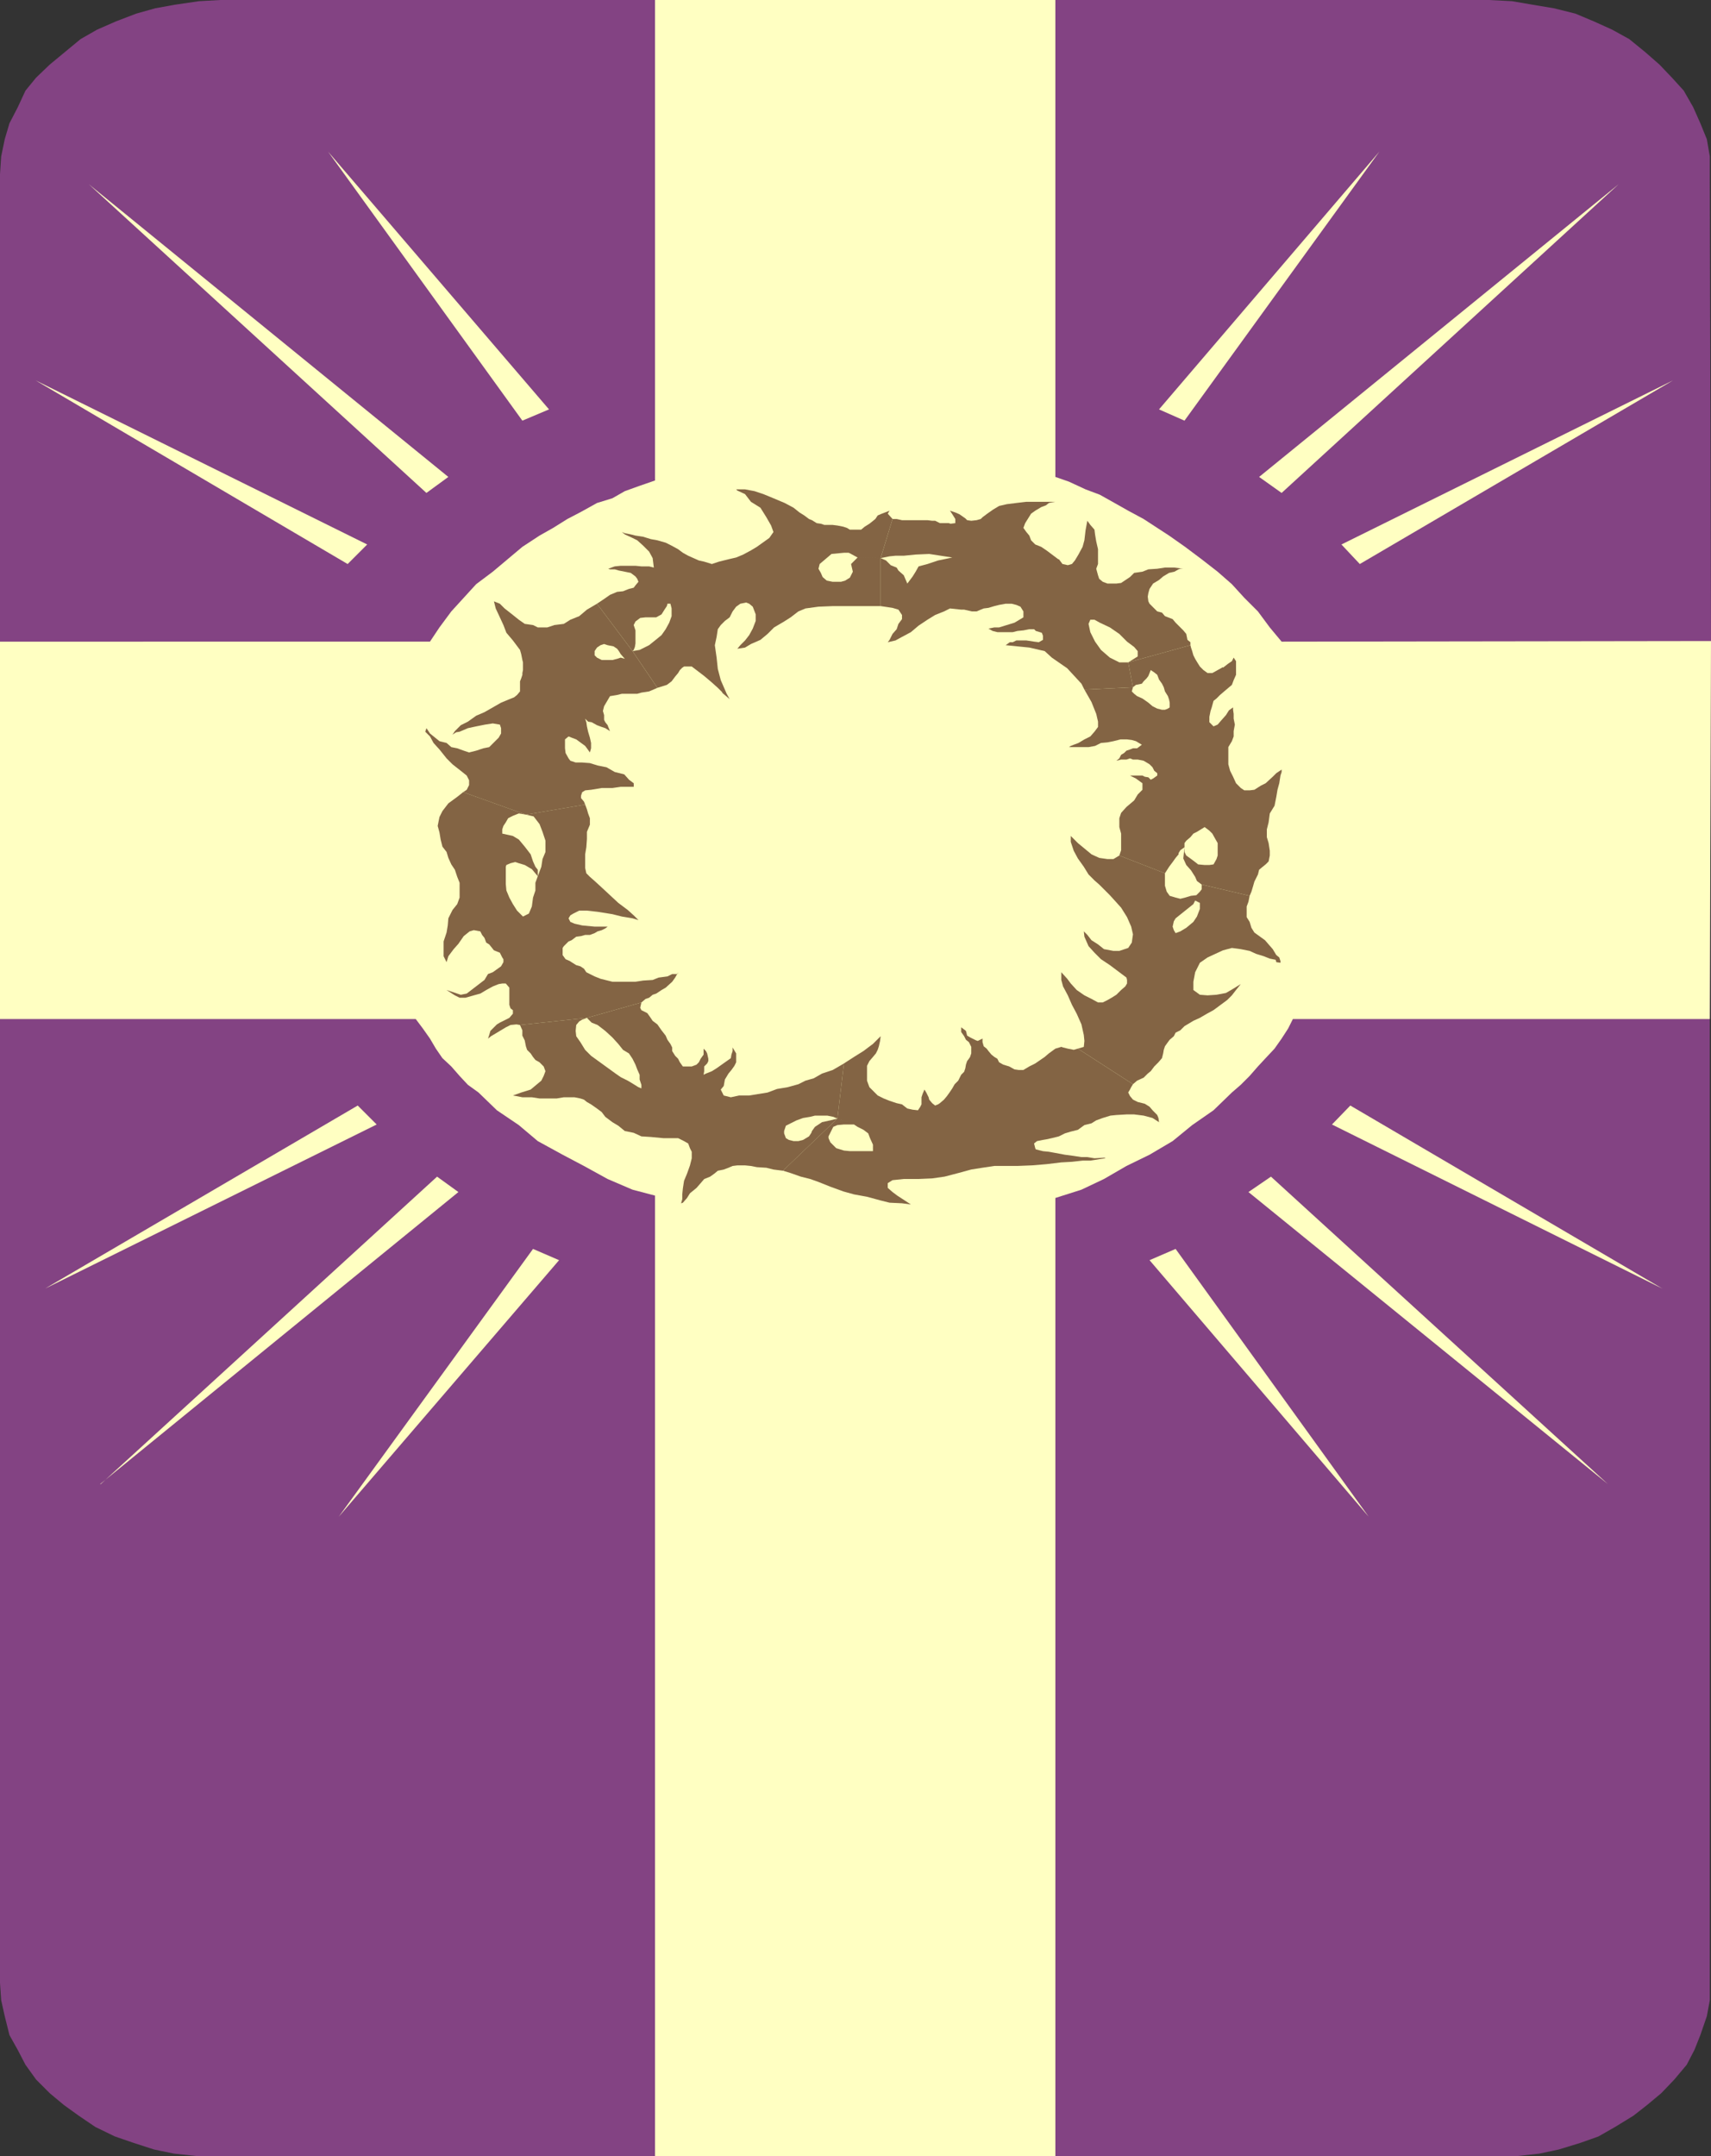 <?xml version="1.0" encoding="UTF-8" standalone="no"?>
<svg
   version="1.0"
   width="123.518mm"
   height="155.583mm"
   id="svg22"
   sodipodi:docname="Cross 060.wmf"
   xmlns:inkscape="http://www.inkscape.org/namespaces/inkscape"
   xmlns:sodipodi="http://sodipodi.sourceforge.net/DTD/sodipodi-0.dtd"
   xmlns="http://www.w3.org/2000/svg"
   xmlns:svg="http://www.w3.org/2000/svg">
  <rect width="100%" height="100%" fill="#333333" stroke="none"/>
  <sodipodi:namedview
     id="namedview22"
     pagecolor="#ffffff"
     bordercolor="#000000"
     borderopacity="0.25"
     inkscape:showpageshadow="2"
     inkscape:pageopacity="0.0"
     inkscape:pagecheckerboard="0"
     inkscape:deskcolor="#d1d1d1"
     inkscape:document-units="mm" />
  <defs
     id="defs1">
    <pattern
       id="WMFhbasepattern"
       patternUnits="userSpaceOnUse"
       width="6"
       height="6"
       x="0"
       y="0" />
  </defs>
  <path
     style="fill:#834383;fill-opacity:1;fill-rule:evenodd;stroke:none"
     d="m 466.839,174.842 -0.323,103.095 v 267.595 l -0.808,4.363 -1.778,5.171 -1.616,4.04 -2.101,4.04 -3.393,4.04 -3.555,3.717 -3.878,3.232 -3.717,2.909 -5.009,3.07 -4.525,2.585 -5.009,1.778 -5.817,1.778 -5.333,1.131 -5.817,0.646 H 53.487 l -5.979,-0.646 -5.494,-1.131 -5.494,-1.778 -5.171,-1.778 -5.333,-2.585 -4.525,-3.07 -4.04,-2.909 -3.878,-3.232 -3.717,-3.717 L 6.948,563.145 4.848,559.105 2.585,555.065 1.293,549.895 0.323,545.532 0,540.845 V 47.508 l 0.323,-4.848 0.97,-4.686 1.293,-4.363 2.262,-4.363 2.101,-4.525 2.909,-3.555 3.717,-3.555 8.403,-6.948 4.525,-2.585 5.171,-2.262 5.494,-2.101 5.171,-1.454 5.333,-0.97 L 54.295,0.323 60.112,0 H 406.242 l 6.302,0.323 5.656,0.97 5.817,0.97 5.817,1.454 5.009,2.101 5.009,2.262 4.686,2.585 4.363,3.555 3.878,3.393 3.393,3.555 3.232,3.555 2.585,4.525 1.939,4.363 1.778,4.363 0.808,4.686 v 4.848 l 0.323,127.495 v 0 z"
     id="path1" />
  <path
     style="fill:#ffffc2;fill-opacity:1;fill-rule:evenodd;stroke:none"
     d="m 466.839,174.842 -117.154,0.162 -3.232,-3.878 -3.232,-4.363 -3.717,-3.717 -3.393,-3.717 -3.878,-3.393 -4.363,-3.393 -4.525,-3.393 -4.363,-3.07 -3.232,-2.101 -3.717,-2.424 -4.201,-2.262 -3.717,-2.101 -4.04,-2.262 -3.878,-1.454 -4.525,-2.101 -3.717,-1.293 V 0 H 178.721 v 131.05 l -4.201,1.454 -4.04,1.454 -3.393,1.939 -4.201,1.293 -4.363,2.424 -3.717,1.939 -3.878,2.424 -3.717,2.101 -4.686,3.07 -8.08,6.787 -4.525,3.393 -3.393,3.717 -3.393,3.717 -3.232,4.363 -2.585,3.878 H 0 v 102.934 h 113.437 l 1.939,2.585 1.939,2.747 1.616,2.747 1.778,2.585 2.424,2.262 2.262,2.585 2.262,2.424 2.909,2.101 5.009,4.848 5.979,4.04 5.171,4.363 6.787,3.717 5.817,3.07 6.464,3.555 6.787,2.909 6.14,1.616 v 261.939 H 287.957 V 326.737 l 7.11,-2.262 6.14,-2.909 6.14,-3.555 6.302,-3.07 6.302,-3.717 5.333,-4.363 5.817,-4.04 5.009,-4.848 2.424,-2.101 2.424,-2.424 2.262,-2.585 2.101,-2.262 2.424,-2.585 1.939,-2.747 1.778,-2.747 1.293,-2.585 H 466.516 l 0.323,-102.934 v 0 z"
     id="path2" />
  <path
     style="fill:#ffffc2;fill-opacity:1;fill-rule:evenodd;stroke:none"
     d="m 92.431,413.673 60.112,-69.969 -7.11,-3.07 -53.002,73.039 z"
     id="path3" />
  <path
     style="fill:#ffffc2;fill-opacity:1;fill-rule:evenodd;stroke:none"
     d="M 12.281,351.461 102.772,306.7 97.601,301.529 12.281,351.461 Z"
     id="path4" />
  <path
     style="fill:#ffffc2;fill-opacity:1;fill-rule:evenodd;stroke:none"
     d="m 27.309,404.786 97.763,-79.664 -5.817,-4.201 -91.784,83.866 v 0 z"
     id="path5" />
  <path
     style="fill:#ffffc2;fill-opacity:1;fill-rule:evenodd;stroke:none"
     d="m 373.439,413.673 -59.789,-69.969 7.11,-3.07 52.679,73.039 z"
     id="path6" />
  <path
     style="fill:#ffffc2;fill-opacity:1;fill-rule:evenodd;stroke:none"
     d="m 453.588,351.461 -90.168,-44.761 5.009,-5.171 85.159,49.932 z"
     id="path7" />
  <path
     style="fill:#ffffc2;fill-opacity:1;fill-rule:evenodd;stroke:none"
     d="m 438.722,404.786 -98.086,-79.664 6.14,-4.201 91.946,83.866 z"
     id="path8" />
  <path
     style="fill:#ffffc2;fill-opacity:1;fill-rule:evenodd;stroke:none"
     d="m 89.522,41.367 60.274,70.292 -7.272,3.07 z"
     id="path9" />
  <path
     style="fill:#ffffc2;fill-opacity:1;fill-rule:evenodd;stroke:none"
     d="m 9.696,103.742 90.491,44.761 -5.333,5.332 z"
     id="path10" />
  <path
     style="fill:#ffffc2;fill-opacity:1;fill-rule:evenodd;stroke:none"
     d="m 24.239,50.255 98.086,79.826 -5.979,4.363 z"
     id="path11" />
  <path
     style="fill:#ffffc2;fill-opacity:1;fill-rule:evenodd;stroke:none"
     d="m 376.347,41.367 -60.112,70.292 6.948,3.07 z"
     id="path12" />
  <path
     style="fill:#ffffc2;fill-opacity:1;fill-rule:evenodd;stroke:none"
     d="m 456.497,103.742 -90.491,44.761 5.009,5.332 85.482,-50.093 z"
     id="path13" />
  <path
     style="fill:#ffffc2;fill-opacity:1;fill-rule:evenodd;stroke:none"
     d="m 441.63,50.255 -98.086,79.826 6.14,4.363 z"
     id="path14" />
  <path
     style="fill:#836444;fill-opacity:1;fill-rule:evenodd;stroke:none"
     d="m 301.53,315.749 -2.909,0.162 -1.939,-0.323 h -1.616 l -2.101,-0.323 -2.424,-0.323 -2.585,-0.485 -1.778,-0.323 -1.616,-0.162 -1.939,-0.485 -0.162,-0.323 -0.323,-1.293 0.808,-0.646 1.616,-0.323 0.97,-0.162 1.454,-0.323 1.939,-0.485 1.616,-0.808 1.616,-0.485 1.939,-0.485 1.778,-1.293 1.939,-0.485 1.293,-0.808 1.778,-0.646 2.101,-0.646 1.616,-0.162 2.747,-0.162 h 2.101 l 2.585,0.323 2.424,0.646 2.262,1.454 -0.485,-0.323 -0.162,-1.131 -0.323,-0.808 -1.131,-1.131 -0.97,-1.131 -1.293,-0.808 -1.939,-0.485 -1.293,-0.646 -0.808,-0.97 -0.485,-0.97 0.485,-0.808 0.323,-0.646 0.485,-0.808 -15.028,-9.695 -1.131,0.323 -1.616,-0.323 -1.293,-0.323 -0.485,-0.162 -1.616,0.485 -1.778,1.293 -1.131,0.97 -2.585,1.778 -1.616,0.808 -1.616,0.97 h -1.293 l -1.131,-0.162 -1.454,-0.808 -1.616,-0.485 -1.131,-0.646 -0.485,-0.97 -0.808,-0.485 -0.808,-0.646 -0.808,-0.97 -0.485,-0.646 -0.808,-0.646 -0.323,-1.131 v -0.97 l -1.293,0.646 -0.485,-0.162 -1.616,-0.808 -0.808,-0.485 -0.323,-1.293 -1.293,-0.97 v 1.293 l 0.808,1.131 0.485,0.97 0.808,0.646 0.646,1.293 v 1.778 l -0.323,0.97 -0.323,0.485 -0.485,0.646 -0.323,0.97 -0.162,0.97 -0.323,0.97 -0.808,0.808 -0.485,0.97 -0.323,0.646 -0.97,0.97 -0.646,1.131 -0.646,0.97 -0.808,1.131 -0.808,0.97 -1.131,0.97 -0.485,0.323 -0.808,0.323 -0.808,-0.646 -0.808,-0.97 -0.162,-0.646 -0.646,-1.293 -0.485,-0.808 -0.485,1.131 -0.323,0.97 v 1.939 l -0.323,0.646 -0.646,0.97 -1.454,-0.162 -1.454,-0.323 -1.454,-1.131 -1.454,-0.323 -1.939,-0.646 -1.616,-0.646 -1.616,-0.808 -1.293,-1.293 -0.97,-0.97 -0.646,-1.778 v -4.04 l 0.646,-1.293 0.97,-1.131 0.808,-0.97 0.485,-0.97 0.323,-0.97 0.323,-1.454 0.162,-1.293 -2.101,2.101 -2.585,1.939 -2.585,1.616 -2.747,1.778 -1.778,15.028 4.525,1.616 0.97,0.646 1.616,0.808 1.293,0.97 0.485,1.293 0.808,1.778 v 1.778 h -6.302 l -1.616,-0.162 -2.101,-0.646 -0.97,-0.97 -0.646,-0.646 -0.485,-1.131 v -0.485 l 0.485,-0.97 0.808,-1.616 1.131,-0.485 1.778,-0.162 h 2.747 l -4.525,-1.616 -14.866,14.22 2.101,0.646 2.747,0.97 2.585,0.646 2.262,0.808 3.232,1.293 3.555,1.293 2.909,0.808 3.555,0.646 3.555,0.97 2.585,0.646 3.393,0.162 2.424,0.323 -3.717,-2.424 -1.293,-0.97 -1.293,-1.131 v -1.293 l 1.293,-0.808 3.07,-0.323 h 4.04 l 3.717,-0.162 3.393,-0.485 3.717,-0.97 3.555,-0.97 3.07,-0.485 3.232,-0.485 h 6.302 l 4.04,-0.162 3.878,-0.323 4.04,-0.485 2.909,-0.162 2.909,-0.323 h 2.101 l 4.04,-0.646 v 0 z"
     id="path15" />
  <path
     style="fill:#836444;fill-opacity:1;fill-rule:evenodd;stroke:none"
     d="m 197.465,318.981 1.293,-0.485 1.131,-0.485 1.293,-0.162 h 2.101 l 1.616,0.162 1.616,0.323 2.585,0.162 1.939,0.485 2.585,0.323 14.866,-14.22 -1.939,0.485 -2.262,0.485 -0.97,0.646 -0.97,0.646 -0.808,1.131 -0.162,0.485 -0.646,0.97 -1.616,0.97 -1.293,0.323 h -1.293 l -1.293,-0.323 -0.808,-0.485 -0.485,-1.293 v -0.646 l 0.485,-1.454 1.293,-0.646 1.616,-0.808 1.778,-0.646 1.939,-0.323 1.293,-0.323 h 3.393 l 1.616,0.323 1.131,0.485 1.778,-15.028 -3.07,1.778 -2.909,0.97 -2.262,1.293 -2.262,0.646 -1.939,0.97 -2.909,0.808 -2.909,0.485 -2.585,0.97 -5.009,0.808 h -2.747 l -2.262,0.485 -1.939,-0.485 -0.808,-1.616 0.808,-0.97 0.323,-1.778 0.97,-1.616 0.808,-0.97 0.808,-1.131 0.485,-0.97 v -2.424 l -0.97,-1.616 v 0.97 l -0.323,0.97 -0.162,0.97 -3.878,2.747 -1.293,0.808 -1.616,0.646 -0.646,0.323 0.162,-0.97 v -1.293 l 0.808,-0.808 0.323,-0.646 v -0.646 l -0.323,-1.454 -0.323,-0.646 -0.646,-0.646 v 1.616 l -0.808,1.131 -0.485,0.97 -0.646,0.646 -1.293,0.485 h -2.424 l -0.808,-1.131 -0.485,-0.97 -0.808,-0.808 -0.808,-1.293 v -0.97 l -0.485,-0.97 -0.808,-1.131 -0.485,-1.131 -1.131,-1.454 -1.131,-1.616 -1.293,-0.97 -0.646,-0.97 -0.808,-1.131 -1.616,-0.808 -0.323,-0.646 0.323,-1.454 -14.866,4.201 1.293,1.293 1.616,0.646 2.101,1.616 1.939,1.778 1.616,1.778 1.293,1.616 1.616,0.97 0.97,1.454 0.808,1.616 0.485,1.293 0.646,1.454 v 1.293 l 0.485,1.454 v 0.97 l -0.808,-0.323 -1.293,-0.808 -1.616,-0.97 -1.939,-0.97 -1.616,-1.131 -6.464,-4.686 -1.616,-1.616 -1.293,-2.101 -1.131,-1.616 -0.162,-1.454 0.162,-1.616 0.808,-0.97 0.808,-0.485 1.293,-0.485 -18.26,1.939 0.646,1.454 v 1.454 l 0.646,1.293 0.323,1.616 0.323,0.97 0.97,0.97 0.646,0.97 0.646,0.808 1.131,0.646 1.131,1.131 0.485,1.293 -0.485,1.293 -0.646,1.293 -2.909,2.424 -2.585,0.808 -2.262,0.808 0.97,0.162 1.616,0.323 h 2.585 l 2.101,0.323 h 4.686 l 1.939,-0.323 h 2.909 l 1.616,0.323 0.97,0.323 0.808,0.646 1.131,0.646 1.616,1.131 1.293,0.97 0.97,1.293 1.939,1.454 1.616,0.97 1.778,1.454 2.424,0.485 2.101,0.97 2.585,0.162 3.393,0.323 h 4.04 l 1.616,0.808 1.131,0.646 0.485,1.293 0.485,0.97 v 1.778 l -0.485,1.939 -0.808,2.262 -0.808,1.939 -0.323,2.101 -0.162,1.616 v 1.293 l -0.323,1.131 0.485,-0.162 1.131,-1.293 0.808,-1.293 1.778,-1.454 1.131,-1.293 0.97,-1.131 1.616,-0.646 1.131,-0.808 0.97,-0.808 1.616,-0.323 z"
     id="path16" />
  <path
     style="fill:#836444;fill-opacity:1;fill-rule:evenodd;stroke:none"
     d="m 333.687,181.952 -1.454,0.808 -1.454,0.808 h -1.293 l -1.131,-0.808 -0.97,-0.97 -0.808,-1.293 -0.485,-0.808 -0.485,-0.97 -0.323,-1.131 -0.323,-0.97 -0.162,-0.646 -16.967,4.686 1.293,6.787 0.808,-0.646 1.616,-0.323 0.485,-0.646 0.808,-0.808 0.485,-0.646 0.323,-0.808 0.323,-0.808 0.97,0.646 0.808,0.646 0.485,1.293 0.808,1.131 0.485,0.97 0.323,1.131 0.808,1.293 0.323,0.97 0.162,0.808 v 1.293 l -0.485,0.323 -0.808,0.323 h -0.808 l -1.293,-0.323 -1.293,-0.646 -1.131,-0.97 -1.616,-1.131 -1.454,-0.646 -0.808,-0.646 -0.646,-0.646 0.323,-1.131 -13.251,0.646 1.939,3.393 1.293,3.232 0.485,2.101 v 1.454 l -0.97,1.293 -1.131,1.293 -1.616,0.808 -1.616,0.97 -1.293,0.485 -0.808,0.323 -0.485,0.323 h 2.101 1.939 1.293 l 1.778,-0.323 1.616,-0.808 1.778,-0.162 1.616,-0.323 1.939,-0.485 h 1.778 l 1.293,0.162 1.131,0.323 1.616,0.97 -1.293,0.97 h -1.131 l -0.808,0.323 -0.97,0.323 -0.646,0.646 -0.808,0.485 -0.485,0.97 -0.808,0.646 1.293,-0.323 h 1.454 l 0.97,-0.323 0.808,0.323 h 1.293 l 1.616,0.323 0.808,0.485 0.808,0.485 0.808,0.808 0.485,0.97 0.808,0.646 v 0.646 l -1.131,0.808 -0.646,0.323 -0.646,-0.646 -0.97,-0.162 -0.646,-0.323 h -3.393 l 1.616,0.808 1.778,1.293 v 1.778 l -1.293,1.293 -0.97,1.616 -2.101,1.778 -1.454,1.616 -0.485,1.454 v 2.424 l 0.485,1.778 v 4.525 l -0.485,1.454 12.443,4.848 1.131,-1.778 0.97,-1.293 0.808,-1.131 0.808,-0.97 v -0.323 l 0.485,-0.808 1.131,-0.808 v -1.131 l 0.485,-0.646 1.131,-0.97 0.808,-0.97 0.97,-0.485 2.101,-1.293 1.293,0.97 0.808,0.808 0.808,1.454 0.646,1.131 v 3.393 l -0.323,0.97 -0.808,1.454 -1.131,0.162 h -1.293 l -1.778,-0.162 -0.808,-0.646 -1.293,-0.97 -1.131,-0.808 -0.485,-0.97 v -1.293 l -0.323,3.07 0.808,1.778 1.293,1.454 1.131,1.778 0.485,1.131 1.293,0.97 13.089,3.07 0.485,-1.131 0.485,-1.616 0.323,-1.131 0.485,-0.97 0.485,-0.97 0.323,-1.293 0.97,-0.808 0.808,-0.646 0.808,-0.808 0.323,-1.616 v -1.293 l -0.323,-2.101 -0.485,-1.616 v -2.101 l 0.485,-1.939 0.323,-2.424 1.293,-2.101 0.485,-2.424 0.323,-1.939 0.485,-1.778 0.323,-2.101 0.323,-0.97 v -0.646 l -1.454,0.97 -0.97,0.97 -1.939,1.778 -1.293,0.646 -1.778,1.131 -1.293,0.162 h -1.454 l -0.97,-0.646 -1.293,-1.293 -0.808,-1.778 -0.808,-1.616 -0.485,-1.778 v -4.686 l 0.97,-1.616 0.485,-1.293 v -1.454 l 0.323,-1.778 -0.323,-1.616 v -1.293 l -0.162,-1.131 v -0.646 l -1.131,0.808 -0.808,1.293 -1.293,1.454 -0.97,1.131 -1.131,0.485 -1.131,-1.131 v -1.454 l 0.323,-1.616 0.323,-0.97 0.485,-1.778 0.808,-0.646 0.97,-0.97 1.131,-0.97 2.101,-1.778 0.485,-1.293 0.646,-1.454 v -3.717 l -0.646,-0.97 -0.485,0.97 -0.97,0.646 -1.454,1.131 v 0 z"
     id="path17" />
  <path
     style="fill:#836444;fill-opacity:1;fill-rule:evenodd;stroke:none"
     d="m 334.818,272.766 1.293,-1.293 1.131,-1.454 1.293,-1.616 -2.101,1.293 -1.939,1.131 -2.585,0.485 -2.424,0.162 -2.101,-0.162 -1.778,-1.293 v -2.262 l 0.485,-2.585 1.293,-2.585 2.101,-1.454 2.101,-0.97 2.101,-0.97 2.424,-0.646 2.424,0.323 2.424,0.485 1.778,0.808 2.101,0.646 1.616,0.646 1.616,0.323 0.162,0.646 1.131,0.162 v -0.485 l -0.323,-0.97 -0.808,-0.646 -0.97,-1.616 -1.131,-1.293 -0.97,-1.131 -2.909,-2.101 -0.808,-1.293 -0.485,-1.616 -0.808,-1.293 v -2.909 l 0.485,-1.293 0.323,-1.616 -13.089,-3.07 v 1.293 l -0.485,0.646 -0.97,0.97 -1.454,0.162 1.131,1.293 1.293,0.646 v 1.616 l -0.808,2.101 -0.97,1.454 -1.939,1.616 -1.616,0.97 -1.293,0.485 -0.485,-0.808 -0.323,-0.97 0.323,-1.454 0.485,-0.808 4.848,-3.878 0.485,-0.97 -1.131,-1.293 -1.616,0.485 -1.293,0.323 -1.293,-0.323 -1.616,-0.485 -0.808,-1.131 -0.485,-1.616 v -3.393 l -12.443,-4.848 -1.616,0.97 h -1.616 l -2.262,-0.323 -2.101,-0.97 -3.717,-3.07 -1.131,-1.131 -0.808,-0.808 v 1.616 l 0.808,2.424 1.131,2.101 1.616,2.262 1.293,2.101 1.616,1.616 1.293,1.131 1.293,1.293 1.616,1.616 1.616,1.778 1.454,1.616 1.616,2.585 1.131,2.585 0.485,2.101 -0.323,2.262 -0.97,1.454 -2.424,0.808 h -1.616 l -2.585,-0.485 -1.616,-1.293 -1.778,-1.131 -1.131,-1.454 -0.97,-0.97 0.162,1.454 1.131,2.585 1.616,1.778 1.778,1.778 2.424,1.616 4.525,3.393 0.162,0.646 v 0.97 l -0.485,0.808 -1.131,0.97 -1.293,1.293 -1.293,0.808 -1.131,0.646 -1.293,0.646 h -1.293 l -1.778,-0.97 -1.939,-0.97 -2.101,-1.454 -1.616,-1.778 -0.97,-1.293 -1.616,-1.778 v 2.101 l 0.485,1.778 1.293,2.424 1.131,2.585 1.293,2.424 1.293,2.909 0.646,2.909 0.162,1.616 -0.162,1.616 -1.616,0.485 15.028,9.695 1.131,-0.97 1.778,-0.808 1.131,-1.131 0.808,-0.646 0.97,-1.293 1.131,-1.131 0.97,-1.131 0.323,-1.293 0.162,-0.97 0.323,-0.97 0.808,-1.131 0.485,-0.646 1.131,-0.97 0.485,-0.97 1.293,-0.646 1.131,-1.131 0.808,-0.485 1.616,-0.97 1.778,-0.808 1.939,-1.131 1.778,-0.97 3.717,-2.747 z"
     id="path18" />
  <path
     style="fill:#836444;fill-opacity:1;fill-rule:evenodd;stroke:none"
     d="m 131.051,254.021 0.485,0.97 0.646,0.808 0.485,1.293 0.808,0.485 1.293,1.616 1.616,0.646 0.646,1.293 0.323,0.485 v 0.808 l -0.646,1.131 -2.262,1.616 -1.293,0.485 -0.97,1.616 -4.848,3.717 -1.616,0.323 -3.878,-1.293 2.262,1.454 1.293,0.646 h 1.616 l 1.131,-0.323 1.131,-0.323 1.778,-0.485 1.616,-0.97 1.778,-0.97 1.616,-0.646 0.97,-0.162 h 0.97 l 0.97,1.131 v 4.686 l 0.323,0.97 0.646,0.485 v 0.97 l -0.97,1.131 -1.616,0.808 -0.97,0.485 -0.808,0.485 -0.808,0.808 -0.97,0.97 -0.323,1.131 -0.323,0.97 0.808,-0.646 2.424,-1.454 1.616,-0.97 1.293,-0.646 1.616,-0.162 0.97,0.162 18.26,-1.939 14.866,-4.201 1.131,-0.97 0.97,-0.323 0.97,-0.808 0.97,-0.323 1.454,-0.97 1.131,-0.646 1.778,-1.616 0.808,-1.131 0.808,-1.454 -0.162,0.485 h -1.454 l -1.293,0.646 -2.424,0.323 -1.616,0.646 -2.585,0.162 -2.101,0.323 h -6.302 l -1.939,-0.485 -1.293,-0.323 -1.616,-0.646 -1.293,-0.646 -0.97,-0.485 -0.646,-0.97 -0.97,-0.646 -1.131,-0.323 -1.293,-0.808 -0.485,-0.323 -1.131,-0.485 -0.808,-1.131 v -1.939 l 0.323,-0.485 1.293,-1.293 0.808,-0.323 1.293,-0.97 1.293,-0.162 1.131,-0.323 h 1.293 l 1.293,-0.485 0.808,-0.485 1.131,-0.323 0.97,-0.485 0.646,-0.485 h -3.555 l -3.393,-0.323 -2.101,-0.485 -1.131,-0.485 -0.485,-0.97 0.485,-0.808 0.808,-0.485 1.616,-0.808 h 2.101 l 2.909,0.323 4.04,0.646 2.585,0.646 2.909,0.485 1.616,0.485 -1.293,-1.293 -1.616,-1.454 -2.585,-1.939 -2.262,-2.101 -2.262,-2.101 -1.939,-1.778 -1.293,-1.131 -0.97,-0.97 -0.323,-1.454 v -3.717 l 0.323,-1.939 0.162,-2.262 v -1.939 l 0.808,-1.939 v -1.778 l -0.485,-1.293 -0.323,-1.131 -0.485,-1.293 -16.159,2.747 2.101,0.485 1.616,2.101 0.808,2.101 0.808,2.424 v 3.07 l -0.808,1.939 -0.323,2.101 -0.97,2.585 -0.646,1.778 v 2.101 l -0.646,1.939 -0.323,2.424 -0.808,1.939 -1.616,0.808 -1.616,-1.616 -1.131,-1.778 -0.97,-1.778 -0.808,-1.939 -0.162,-1.778 v -4.686 l 0.162,-0.485 1.131,-0.485 1.293,-0.323 0.97,0.323 1.616,0.485 1.939,1.131 1.616,1.939 v -1.778 l -0.646,-0.808 -0.646,-1.454 -0.646,-1.939 -1.616,-2.101 -1.616,-1.939 -1.616,-0.97 -2.909,-0.646 v -1.131 l 0.323,-0.97 0.646,-0.97 0.646,-1.131 1.293,-0.646 1.616,-0.646 1.939,0.323 -17.129,-6.14 -1.616,1.293 -2.424,1.778 -1.616,2.101 -0.808,1.616 -0.485,2.424 0.485,1.778 0.323,1.939 0.485,1.939 1.131,1.454 0.485,1.616 0.808,1.778 0.97,1.454 0.646,1.939 0.646,1.616 v 4.04 l -0.646,1.778 -1.293,1.616 -1.131,2.262 -0.162,1.939 -0.323,1.939 -0.808,2.424 v 4.04 l 0.808,1.616 0.485,-1.616 1.454,-1.939 1.293,-1.454 1.454,-2.101 1.616,-1.293 1.131,-0.323 z"
     id="path19" />
  <path
     style="fill:#836444;fill-opacity:1;fill-rule:evenodd;stroke:none"
     d="m 288.765,152.542 -3.232,-2.424 -1.454,-0.97 -1.616,-0.646 -1.131,-1.131 -0.485,-1.293 -0.808,-0.97 -0.808,-1.131 0.485,-1.293 0.808,-1.293 0.808,-1.293 1.131,-0.808 1.616,-0.97 1.293,-0.485 0.808,-0.646 0.808,-0.162 0.97,-0.162 h -7.918 l -2.747,0.323 -2.585,0.323 -2.101,0.485 -1.616,0.97 -1.616,1.131 -1.293,0.97 -0.485,0.485 -1.131,0.323 -1.454,0.162 -1.131,-0.162 -0.485,-0.485 -1.616,-1.131 -1.131,-0.485 -1.454,-0.485 0.646,0.97 0.808,1.293 v 1.131 l -1.293,0.162 -0.485,-0.162 h -2.424 l -1.293,-0.646 h -0.808 L 253.053,141.877 h -6.948 l -1.454,-0.323 h -1.131 l -3.232,10.665 2.424,-0.485 1.616,-0.162 h 2.262 l 3.232,-0.323 3.717,-0.162 6.302,0.97 -3.878,0.808 -2.909,0.97 -2.424,0.646 -0.808,1.454 -0.808,1.293 -1.454,1.939 -0.97,-2.262 -1.454,-1.293 -0.485,-0.808 -1.616,-0.646 -1.293,-1.293 -1.454,-0.646 v 13.089 l 3.232,0.485 1.616,0.485 0.97,1.454 v 1.131 l -0.97,1.293 -0.485,1.454 -1.131,1.293 -0.808,1.616 -0.485,0.646 2.101,-0.485 1.778,-0.97 2.424,-1.293 2.101,-1.778 2.424,-1.616 2.101,-1.293 2.424,-0.97 1.616,-0.808 3.07,0.323 h 0.808 l 2.101,0.485 h 1.293 l 1.131,-0.485 0.808,-0.323 1.293,-0.162 1.616,-0.485 1.293,-0.323 1.778,-0.323 h 1.616 l 1.293,0.323 1.131,0.485 0.808,1.293 v 1.616 l -2.424,1.454 -2.101,0.646 -2.101,0.646 h -1.293 l -1.616,0.323 1.131,0.646 1.293,0.323 h 4.201 l 1.293,-0.323 1.616,-0.162 1.616,-0.323 h 1.293 l 0.485,0.485 1.616,0.485 0.323,0.808 v 1.131 l -1.131,0.646 -1.293,-0.162 -2.101,-0.323 h -2.747 l -0.97,0.485 h -0.808 l -1.131,0.808 6.464,0.646 4.201,0.97 1.939,1.778 4.201,2.909 3.878,4.201 0.808,1.616 13.251,-0.646 -1.293,-6.787 h -2.424 l -2.585,-1.293 -2.424,-2.101 -1.616,-2.262 -1.293,-2.585 -0.485,-2.262 0.485,-1.131 h 1.131 l 1.454,0.808 2.747,1.293 2.585,1.778 2.101,2.101 1.939,1.454 0.97,1.131 v 1.454 l -2.585,1.616 16.967,-4.686 v -0.808 l -0.808,-0.646 -0.323,-1.616 -0.808,-0.97 -0.808,-0.808 -1.293,-1.293 -0.808,-0.97 -2.101,-0.808 -0.808,-0.97 -1.293,-0.323 -1.293,-1.293 -0.808,-0.808 -0.323,-0.646 -0.162,-1.293 0.162,-0.97 0.323,-1.131 0.97,-1.454 1.616,-0.97 1.131,-0.97 1.616,-0.97 1.454,-0.323 1.131,-0.646 0.485,-0.162 h 0.808 l -2.424,-0.323 h -2.585 l -2.101,0.323 -2.424,0.162 -1.616,0.646 -2.262,0.323 -1.131,1.131 -2.424,1.616 -1.293,0.162 h -2.424 l -1.293,-0.485 -0.97,-0.808 -0.323,-0.97 -0.485,-1.778 0.485,-1.293 v -4.04 l -0.485,-2.101 -0.323,-1.939 -0.162,-1.293 -1.131,-1.293 -0.808,-1.131 -0.485,2.585 -0.323,2.747 -0.485,1.778 -1.131,2.101 -0.97,1.616 -0.808,0.97 -1.131,0.323 -1.454,-0.323 -0.97,-1.293 v 0 z"
     id="path20" />
  <path
     style="fill:#836444;fill-opacity:1;fill-rule:evenodd;stroke:none"
     d="m 196.98,188.9 2.101,1.778 -0.808,-1.454 -1.616,-3.717 -0.808,-3.07 -0.323,-3.07 -0.485,-3.393 0.485,-2.262 0.323,-2.101 0.808,-1.131 1.131,-1.131 1.293,-0.97 0.808,-1.616 0.97,-1.293 1.131,-0.808 1.616,-0.323 0.808,0.323 0.97,0.808 0.808,2.101 v 1.778 l -0.808,2.101 -0.97,1.778 -1.131,1.454 -1.293,1.293 -0.808,0.97 2.101,-0.323 1.616,-0.97 2.585,-1.131 1.939,-1.616 1.778,-1.778 2.747,-1.616 1.778,-1.131 2.101,-1.616 1.939,-0.808 3.555,-0.485 4.04,-0.162 h 12.927 v -13.089 l -6.302,-0.162 -1.778,1.778 0.485,2.101 -0.808,1.616 -1.293,0.808 -1.131,0.323 h -2.262 l -1.616,-0.323 -1.131,-0.97 -0.485,-1.131 -0.646,-1.131 0.323,-1.293 3.232,-2.747 3.393,-0.323 h 1.293 l 0.646,0.323 1.778,0.97 6.302,0.162 3.232,-10.665 -1.293,-1.454 0.485,-0.808 -0.808,0.323 -1.293,0.485 -1.131,0.485 -0.646,0.97 -1.616,1.293 -1.293,0.808 -0.97,0.808 h -3.07 l -0.808,-0.485 -0.97,-0.323 -1.616,-0.323 -1.293,-0.162 h -2.262 l -0.97,-0.323 -1.131,-0.162 -1.293,-0.808 -0.808,-0.323 -1.293,-0.97 -1.293,-0.808 -1.616,-1.293 -2.424,-1.293 -3.07,-1.293 -2.747,-1.131 -2.424,-0.808 -2.585,-0.485 h -2.424 l 0.323,0.323 2.101,0.97 1.616,2.101 2.585,1.616 1.616,2.585 1.293,2.262 0.646,1.778 -1.131,1.616 -3.393,2.424 -1.616,0.97 -2.101,1.131 -1.939,0.808 -2.101,0.485 -2.585,0.646 -1.939,0.646 -2.101,-0.646 -1.454,-0.323 -1.454,-0.646 -1.454,-0.646 -1.454,-0.808 -1.293,-0.97 -1.778,-0.97 -1.616,-0.808 -2.262,-0.646 -1.778,-0.323 -2.101,-0.646 -2.101,-0.323 -1.293,-0.323 -1.616,-0.323 -0.808,-0.323 0.808,0.646 2.101,0.97 1.293,0.646 1.616,1.454 1.616,1.616 0.97,1.778 0.323,2.585 -1.293,-0.323 h -2.101 l -1.616,-0.162 h -4.04 l -1.616,0.162 -1.778,0.646 0.485,0.162 h 1.293 l 1.131,0.323 1.616,0.323 1.616,0.323 1.293,0.97 0.485,0.646 0.323,0.808 -0.808,0.97 -0.485,0.646 -1.293,0.323 -1.616,0.646 -1.616,0.162 -1.939,0.808 -1.616,1.131 -1.939,1.293 9.696,12.927 0.323,-0.323 0.323,-0.808 0.162,-0.97 v -3.555 l -0.485,-1.454 0.485,-0.97 1.293,-0.97 1.454,-0.162 h 2.909 l 1.454,-0.808 0.808,-1.293 0.646,-0.97 0.162,-0.646 h 0.808 l 0.323,1.293 v 2.101 l -0.646,1.778 -0.97,1.778 -1.131,1.616 -1.778,1.454 -1.616,1.293 -2.585,1.293 -1.939,0.323 6.787,10.019 2.585,-0.808 1.293,-0.97 0.97,-1.293 0.808,-0.97 0.485,-0.808 0.646,-0.646 0.485,-0.323 h 2.101 l 3.393,2.585 2.101,1.778 1.616,1.454 1.293,1.293 v 0 z"
     id="path21" />
  <path
     style="fill:#836444;fill-opacity:1;fill-rule:evenodd;stroke:none"
     d="m 163.046,208.776 -2.101,-0.646 -2.101,-0.162 h -1.778 l -1.454,-0.485 -0.485,-0.646 -0.808,-1.454 -0.162,-1.293 v -2.424 l 0.97,-0.808 0.808,0.323 1.293,0.485 2.424,1.778 0.485,0.646 0.808,1.131 0.323,-1.131 v -1.454 l -0.323,-1.454 -0.485,-1.616 -0.323,-1.454 -0.162,-1.131 -0.323,-0.97 0.808,0.808 0.97,0.162 1.454,0.808 1.293,0.485 0.97,0.323 1.293,0.808 -0.485,-1.131 -0.162,-0.485 -0.646,-0.808 -0.323,-0.646 v -1.293 l -0.323,-1.131 0.323,-1.293 1.616,-2.747 1.939,-0.323 1.293,-0.323 h 4.201 l 1.131,-0.323 2.101,-0.323 2.262,-0.97 -6.787,-10.019 -0.97,1.778 -1.131,0.323 -1.131,-0.323 -0.97,0.323 -1.293,0.323 h -2.909 l -1.293,-0.646 -0.646,-0.646 v -1.131 l 0.646,-0.97 0.97,-0.646 0.97,-0.323 0.97,0.323 1.616,0.323 0.97,0.646 0.485,0.646 0.485,0.808 1.131,1.293 1.131,-0.323 0.97,-1.778 -9.696,-12.927 -2.747,1.616 -2.101,1.778 -2.424,0.97 -1.778,1.131 -2.585,0.323 -1.939,0.646 h -2.585 l -1.293,-0.646 -2.262,-0.323 -1.616,-1.131 -1.616,-1.293 -2.262,-1.778 -1.293,-1.293 -1.616,-0.646 0.485,1.939 1.131,2.424 0.97,2.101 0.808,2.101 1.778,2.101 0.97,1.293 0.97,1.293 0.323,1.131 0.323,1.616 0.162,0.646 v 2.101 l -0.162,0.808 v 0.485 l -0.323,0.97 -0.323,0.808 v 2.747 l -0.808,0.97 -0.808,0.646 -1.616,0.646 -1.939,0.808 -2.262,1.293 -2.262,1.293 -2.262,0.97 -2.262,1.616 -1.939,0.97 -1.616,1.616 -0.646,0.97 0.97,-0.646 0.97,-0.162 2.262,-0.97 2.262,-0.485 2.424,-0.485 2.101,-0.323 1.939,0.323 0.323,0.97 v 1.454 l -0.646,1.131 -1.293,1.293 -1.293,1.293 -1.616,0.323 -1.939,0.646 -1.939,0.485 -1.454,-0.485 -1.778,-0.646 -1.616,-0.323 -1.293,-1.131 -1.939,-0.485 -2.585,-2.101 -0.97,-1.454 -0.323,0.97 1.293,1.293 0.97,1.778 1.616,1.778 1.939,2.424 1.616,1.616 2.262,1.778 1.616,1.293 0.646,1.293 v 1.293 l -0.646,1.293 -0.97,0.646 17.129,6.14 16.159,-2.747 -0.323,-0.808 -0.808,-0.97 v -0.646 l 0.323,-0.97 0.808,-0.485 1.616,-0.162 2.909,-0.485 h 2.909 l 2.262,-0.323 h 3.555 v -0.97 l -1.293,-0.97 -1.293,-1.454 -2.585,-0.646 -2.262,-1.293 -2.424,-0.485 z"
     id="path22" />
</svg>
